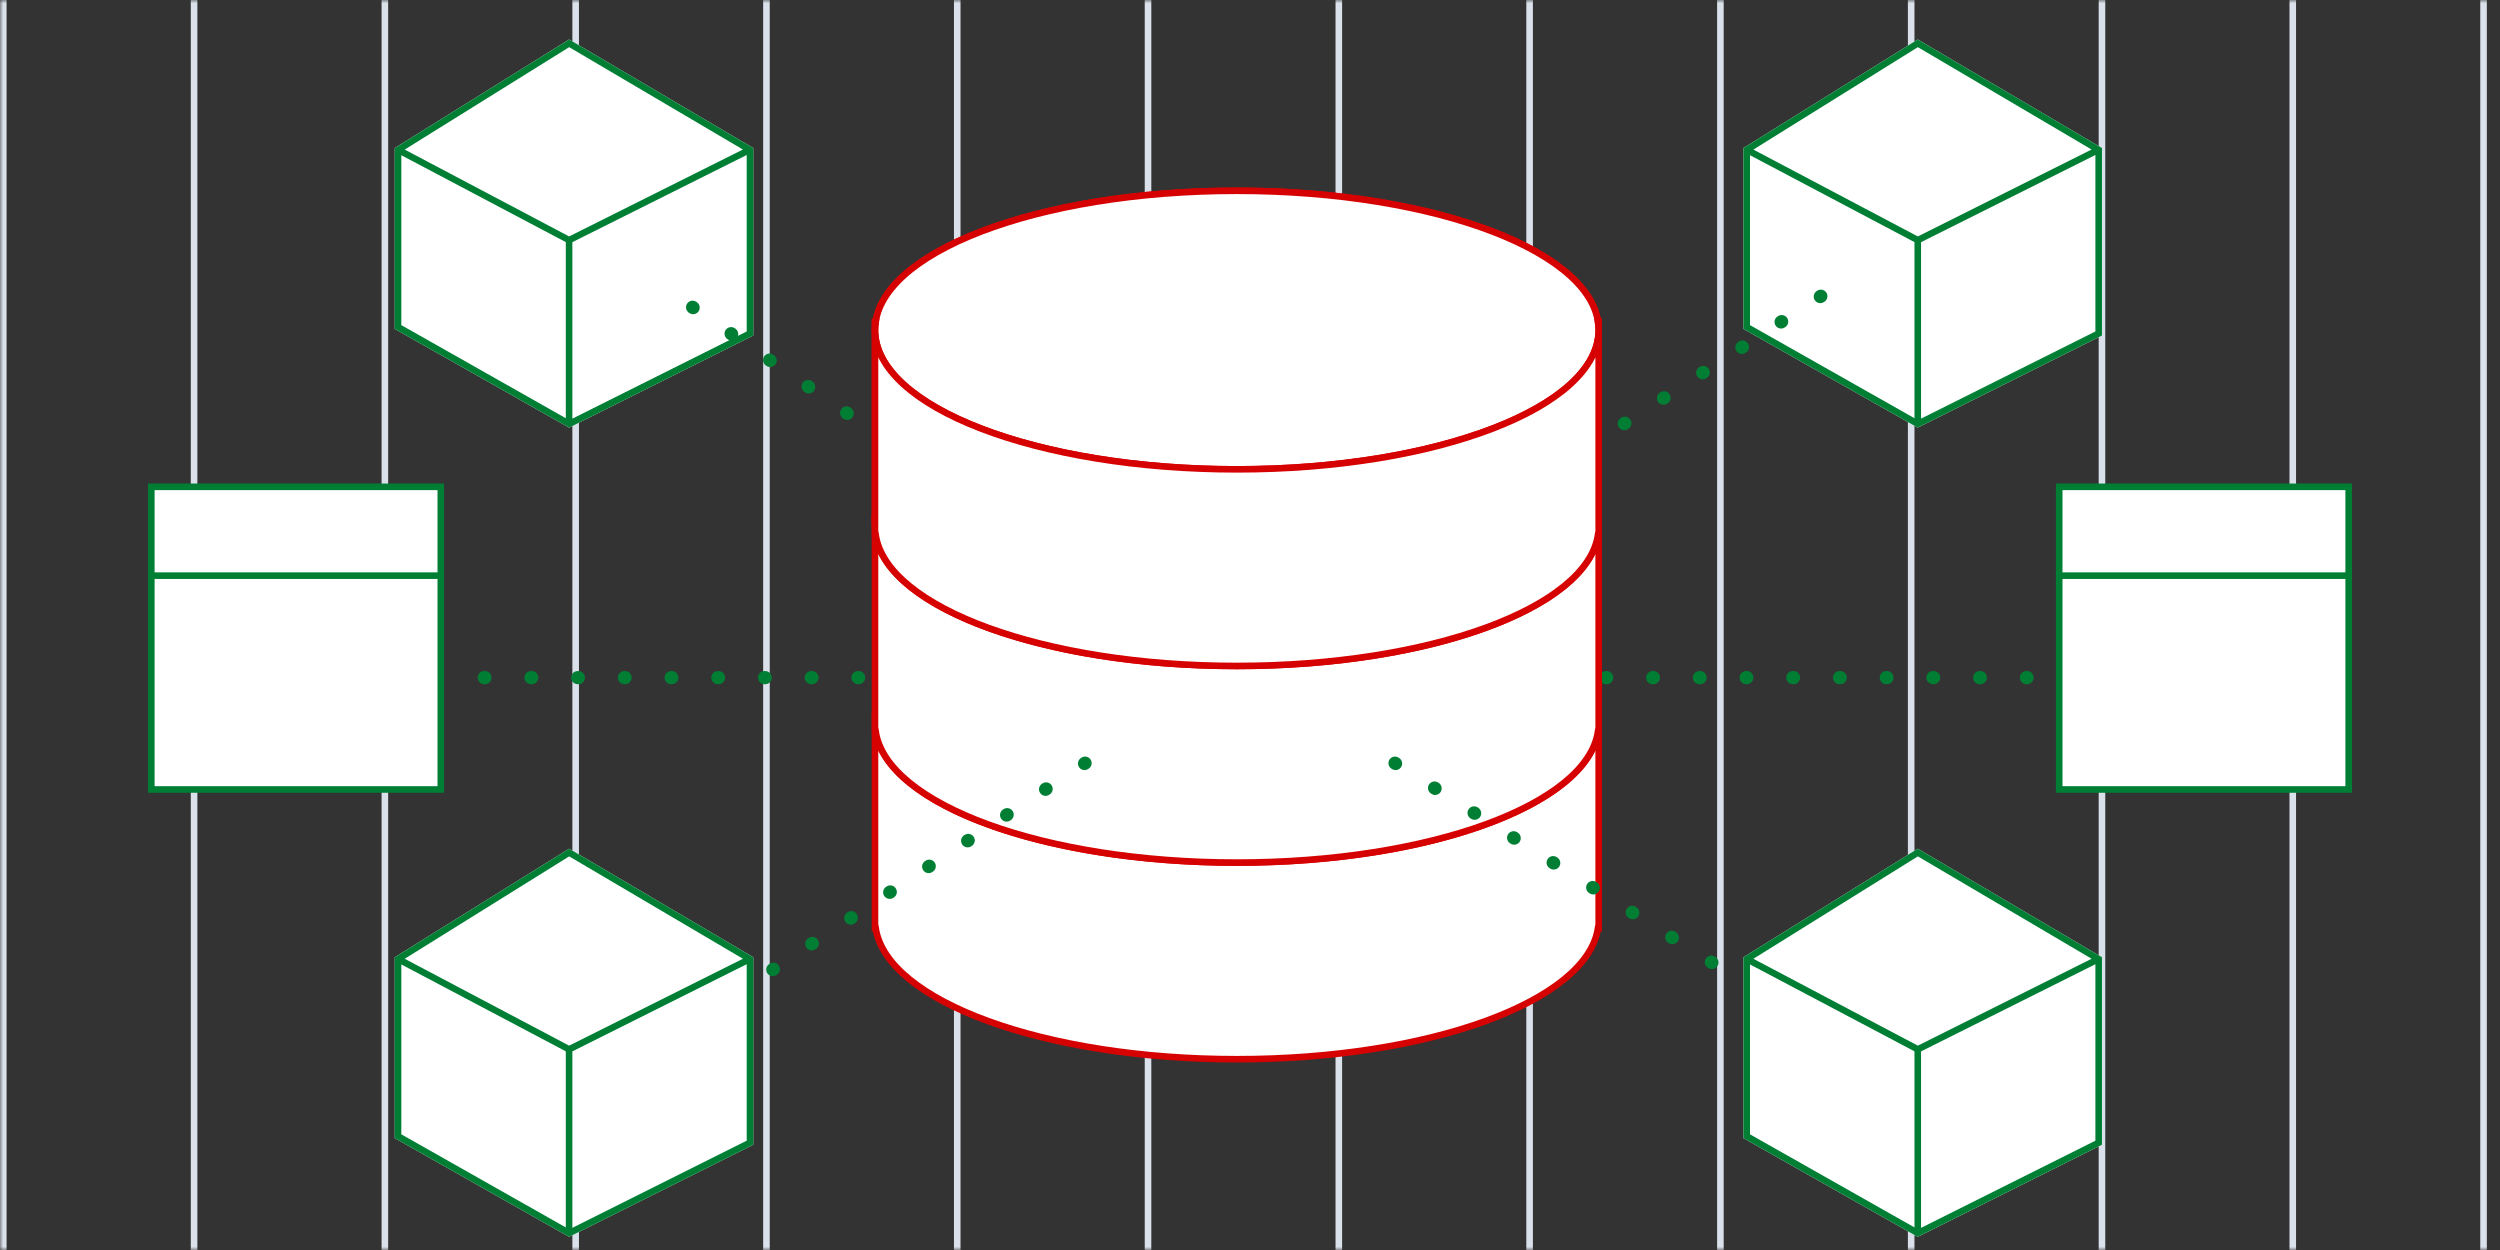<svg width="380" height="190" viewBox="0 0 380 190" fill="none" xmlns="http://www.w3.org/2000/svg">
<rect x="0" y="0" width="380" height="190" fill="#333333" stroke="none"/>
<g clip-path="url(#clip0_1_17)">
<mask id="mask0_1_17" style="mask-type:luminance" maskUnits="userSpaceOnUse" x="0" y="0" width="380" height="190">
<path d="M380 0H0V190H380V0Z" fill="white"/>
</mask>
<g mask="url(#mask0_1_17)">
<path d="M203.5 0V191" stroke="#DAE1EB"/>
<path d="M174.5 0V191" stroke="#DAE1EB"/>
<path d="M145.5 0V191" stroke="#DAE1EB"/>
<path d="M377.5 0V191" stroke="#DAE1EB"/>
<path d="M116.5 0V191" stroke="#DAE1EB"/>
<path d="M348.5 0V191" stroke="#DAE1EB"/>
<path d="M87.5 0V191" stroke="#DAE1EB"/>
<path d="M319.5 0V191" stroke="#DAE1EB"/>
<path d="M58.5 0V191" stroke="#DAE1EB"/>
<path d="M290.5 0V191" stroke="#DAE1EB"/>
<path d="M29.5 0V191" stroke="#DAE1EB"/>
<path d="M261.5 0V191" stroke="#DAE1EB"/>
<path d="M0.5 0L0.5 191" stroke="#DAE1EB"/>
<path d="M232.5 0V191" stroke="#DAE1EB"/>
<path d="M265 145.5L291.5 129L319.5 145.5V174L291.5 188L265 173V145.5Z" fill="white"/>
<path fill-rule="evenodd" clip-rule="evenodd" d="M265 145.5V173L291.5 188L319.5 174V145.5L291.5 129L265 145.5ZM266 146.594V172.417L291 186.568V159.801L266 146.594ZM292 159.809V186.632L318.5 173.382V146.559L292 159.809ZM317.921 145.73L291.514 130.169L266.515 145.735L291.506 158.938L317.921 145.73Z" fill="#007F34"/>
<path d="M265 22.5L291.5 6L319.5 22.5V51L291.5 65L265 50V22.5Z" fill="white"/>
<path fill-rule="evenodd" clip-rule="evenodd" d="M265 22.5V50L291.5 65L319.5 51V22.5L291.5 6L265 22.5ZM266 23.594V49.417L291 63.568V36.801L266 23.594ZM292 36.809V63.632L318.5 50.382V23.559L292 36.809ZM317.921 22.73L291.514 7.169L266.515 22.735L291.506 35.938L317.921 22.73Z" fill="#007F34"/>
<path d="M60 145.5L86.5 129L114.5 145.5V174L86.5 188L60 173V145.5Z" fill="white"/>
<path fill-rule="evenodd" clip-rule="evenodd" d="M60 145.5V173L86.5 188L114.5 174V145.5L86.5 129L60 145.5ZM61 146.594V172.417L86 186.568V159.801L61 146.594ZM87 159.809V186.632L113.5 173.382V146.559L87 159.809ZM112.921 145.73L86.514 130.169L61.515 145.735L86.506 158.938L112.921 145.73Z" fill="#007F34"/>
<path d="M60 22.5L86.5 6L114.5 22.5V51L86.5 65L60 50V22.5Z" fill="white"/>
<path fill-rule="evenodd" clip-rule="evenodd" d="M60 22.5V50L86.5 65L114.5 51V22.5L86.5 6L60 22.5ZM61 23.594V49.417L86 63.568V36.801L61 23.594ZM87 36.809V63.632L113.5 50.382V23.559L87 36.809ZM112.921 22.73L86.514 7.169L61.515 22.735L86.506 35.938L112.921 22.73Z" fill="#007F34"/>
<path d="M187.314 103L278.35 44M187.314 103H311M187.314 103L101.336 44M187.314 103H67" stroke="#007F34" stroke-width="2" stroke-linecap="round" stroke-dasharray="0.1 7"/>
<path d="M188 131.113C157.624 131.113 133 121.634 133 109.943V141.075H133.103C134.778 152.186 158.71 161 188 161C217.29 161 241.222 152.186 242.897 141.075H243V109.943C243 121.634 218.376 131.113 188 131.113Z" fill="white" stroke="#D60202"/>
<path d="M133 108.698V109.943C133 109.525 133.041 109.111 133.103 108.698H133Z" fill="white" stroke="#D60202"/>
<path d="M242.897 108.698C242.958 109.111 243 109.525 243 109.943V108.698H242.897Z" fill="white" stroke="#D60202"/>
<path d="M188 101.226C157.624 101.226 133 91.747 133 80.056V111.188H133.103C134.778 122.298 158.71 131.112 188 131.112C217.29 131.112 241.222 122.298 242.897 111.188H243V80.056C243 91.747 218.376 101.226 188 101.226Z" fill="white" stroke="#D60202"/>
<path d="M133 78.811V80.056C133 79.638 133.041 79.225 133.103 78.811H133Z" fill="white" stroke="#D60202"/>
<path d="M242.897 78.811C242.958 79.225 243 79.638 243 80.056V78.811H242.897Z" fill="white" stroke="#D60202"/>
<path d="M188 71.34C218.376 71.34 243 61.862 243 50.17C243 38.478 218.376 29 188 29C157.624 29 133 38.478 133 50.17C133 61.862 157.624 71.34 188 71.34Z" fill="white" stroke="#D60202"/>
<path d="M188 71.339C157.624 71.339 133 61.86 133 50.169V81.302H133.103C134.778 92.412 158.71 101.226 188 101.226C217.29 101.226 241.222 92.412 242.897 81.302H243V50.169C243 61.86 218.376 71.339 188 71.339Z" fill="white" stroke="#D60202"/>
<path d="M133 48.924V50.17C133 49.751 133.041 49.338 133.103 48.924H133Z" fill="white" stroke="#D60202"/>
<path d="M242.897 48.924C242.958 49.338 243 49.751 243 50.17V48.924H242.897Z" fill="white" stroke="#D60202"/>
<mask id="mask1_1_17" style="mask-type:alpha" maskUnits="userSpaceOnUse" x="105" y="15" width="170" height="65">
<path d="M275 15H105V80H275V15Z" fill="#C4C4C4"/>
</mask>
<g mask="url(#mask1_1_17)">
<path d="M133 78.811V80.056C133 79.638 133.041 79.225 133.103 78.811H133Z" fill="white" stroke="#D60202"/>
<path d="M242.897 78.811C242.958 79.225 243 79.638 243 80.056V78.811H242.897Z" fill="white" stroke="#D60202"/>
<path d="M188 71.34C218.376 71.34 243 61.862 243 50.17C243 38.478 218.376 29 188 29C157.624 29 133 38.478 133 50.17C133 61.862 157.624 71.34 188 71.34Z" fill="white" stroke="#D60202"/>
<path d="M188 71.339C157.624 71.339 133 61.86 133 50.169V81.302H133.103C134.778 92.412 158.71 101.226 188 101.226C217.29 101.226 241.222 92.412 242.897 81.302H243V50.169C243 61.86 218.376 71.339 188 71.339Z" fill="white" stroke="#D60202"/>
<path d="M133 48.924V50.17C133 49.751 133.041 49.338 133.103 48.924H133Z" fill="white" stroke="#D60202"/>
<path d="M242.897 48.924C242.958 49.338 243 49.751 243 50.17V48.924H242.897Z" fill="white" stroke="#D60202"/>
</g>
<path d="M164.933 116L115 149.007M212.041 116L264.5 149" stroke="#007F34" stroke-width="2" stroke-linecap="round" stroke-dasharray="0.1 7"/>
<path d="M313 74H357V120H313V74Z" fill="white"/>
<path fill-rule="evenodd" clip-rule="evenodd" d="M312.5 73.5H357.5V120.5H312.5V73.5ZM313.5 74.5V87H356.5V74.5H313.5ZM356.5 88H313.5V119.5H356.5V88Z" fill="#007F34"/>
<path d="M23 74H67V120H23V74Z" fill="white"/>
<path fill-rule="evenodd" clip-rule="evenodd" d="M22.5 73.5H67.5V120.5H22.5V73.5ZM23.5 74.5V87H66.5V74.5H23.5ZM66.5 88H23.5V119.5H66.5V88Z" fill="#007F34"/>
</g>
</g>
<defs>
<clipPath id="clip0_1_17">
<rect width="380" height="190" fill="white"/>
</clipPath>
</defs>
</svg>
